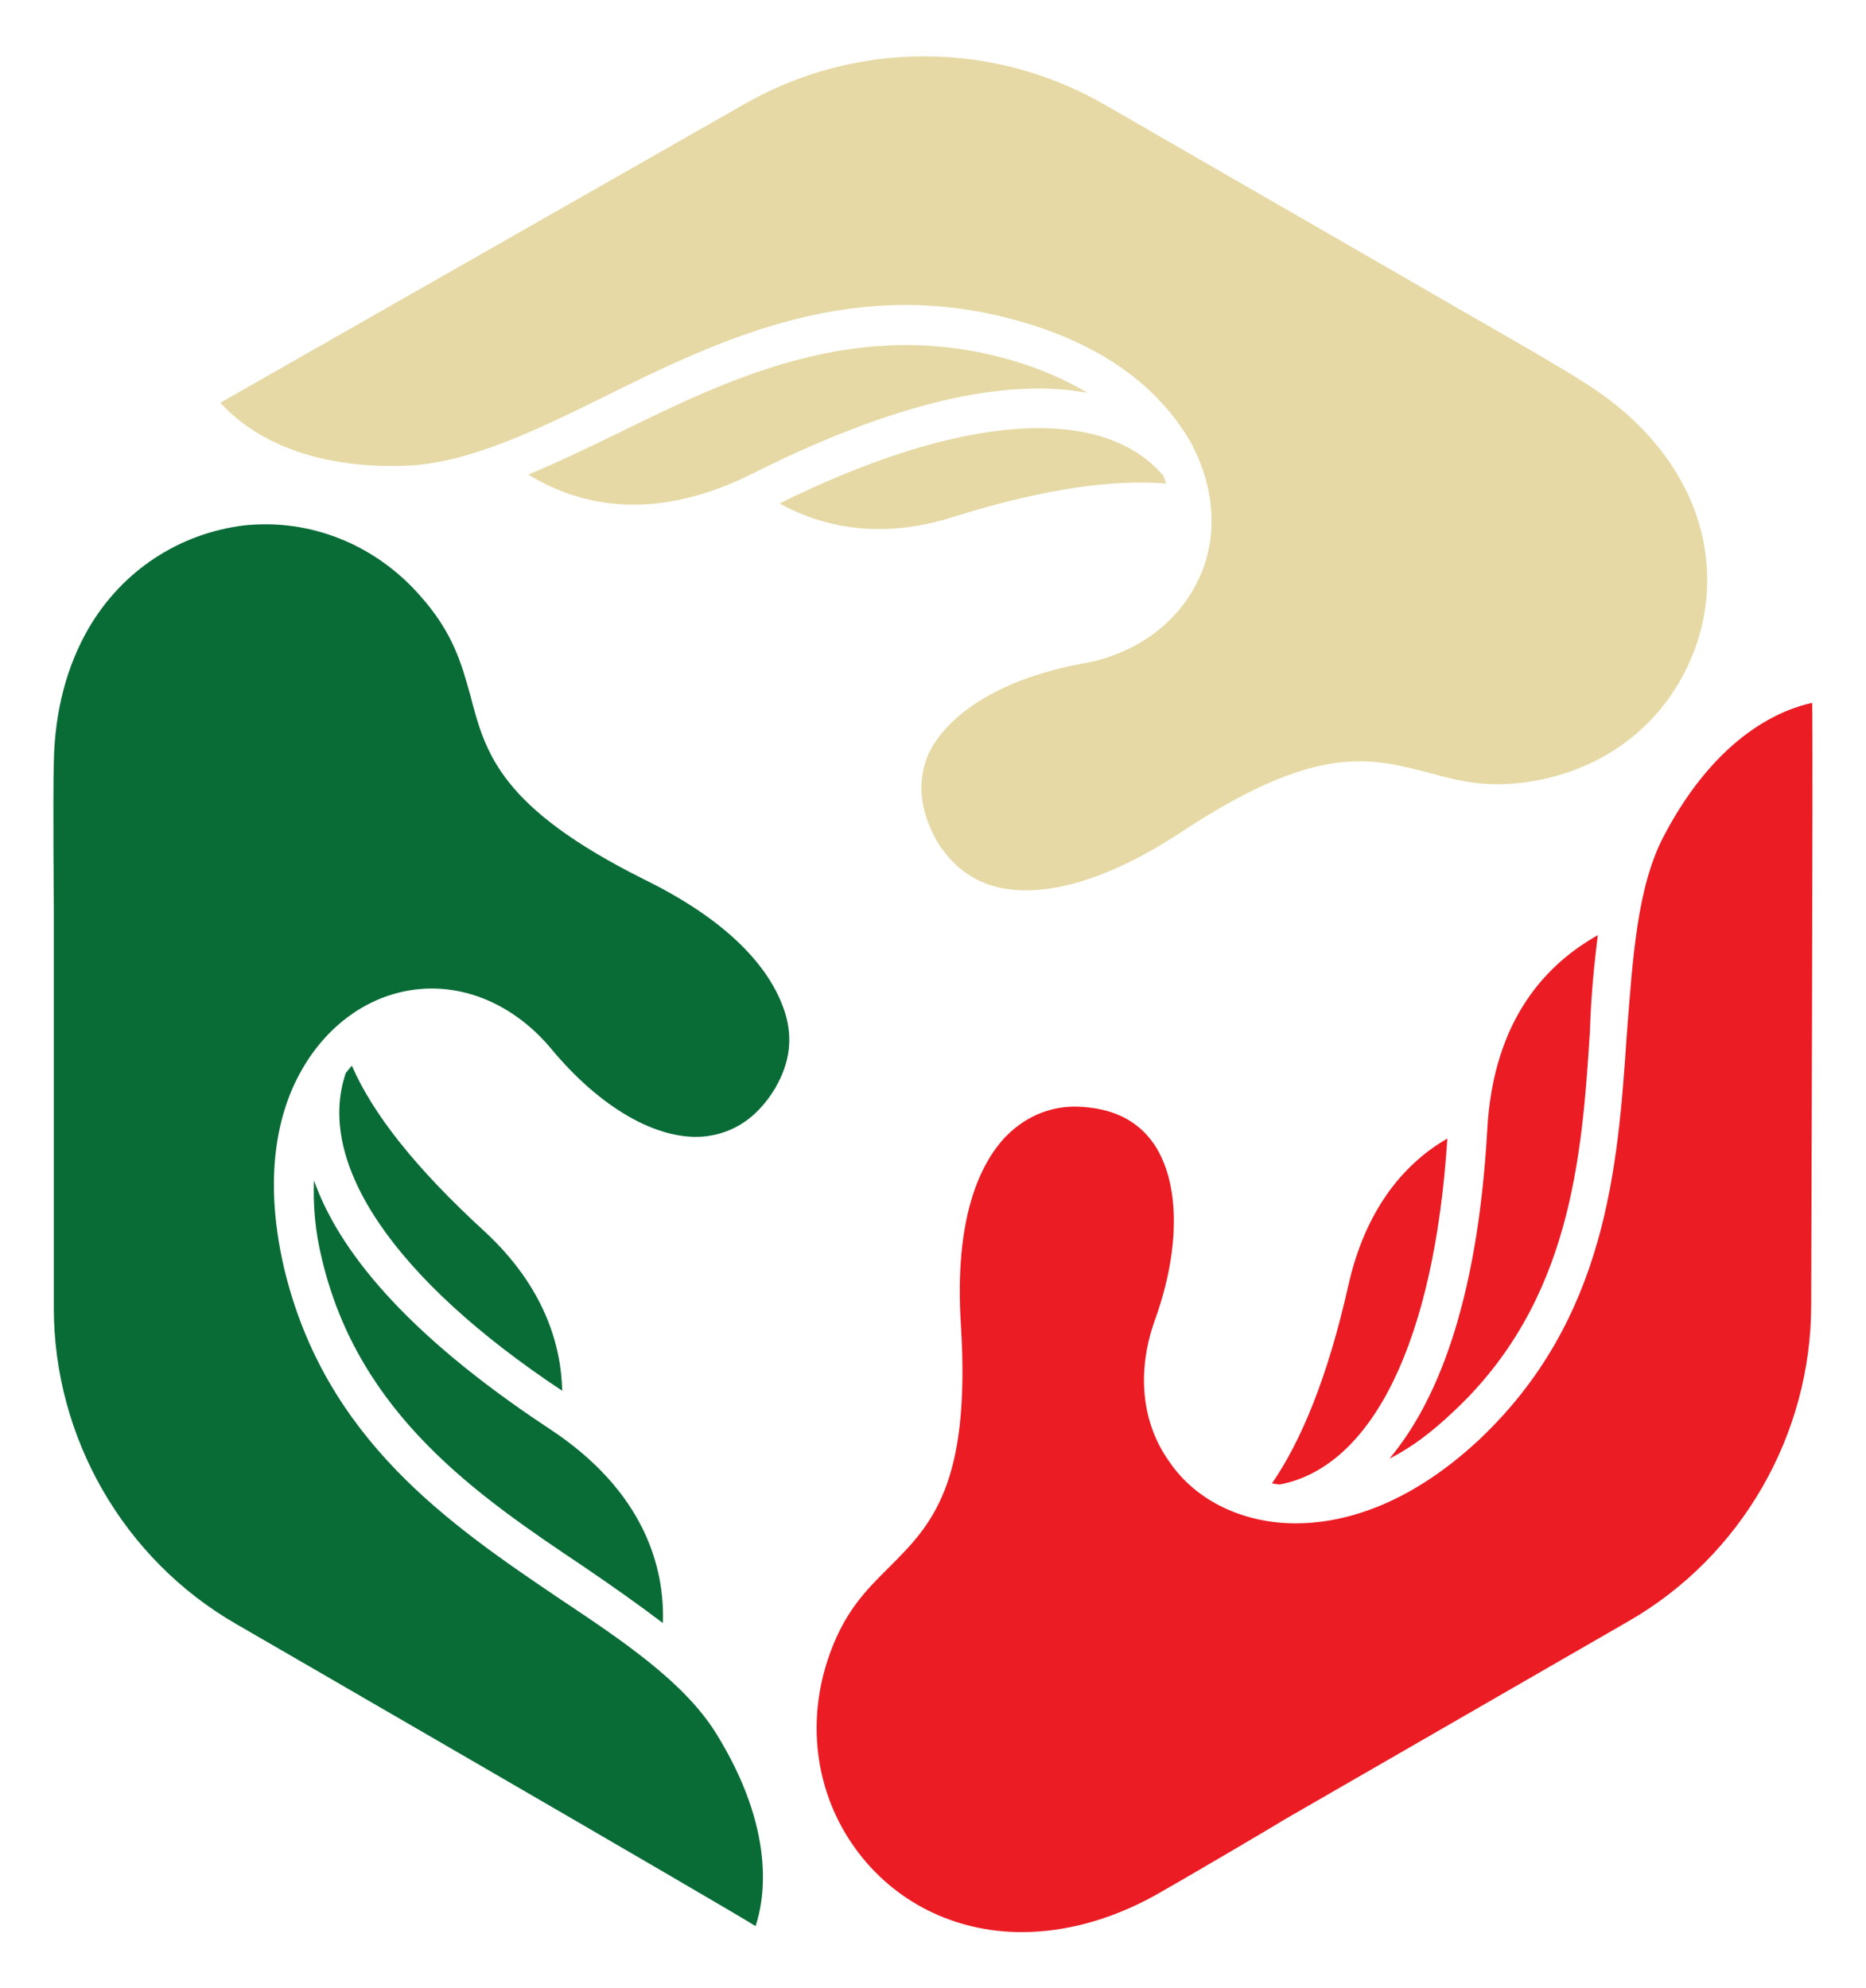 <?xml version="1.0" encoding="utf-8"?>
<!-- Generator: Adobe Illustrator 24.2.0, SVG Export Plug-In . SVG Version: 6.00 Build 0)  -->
<!DOCTYPE svg PUBLIC "-//W3C//DTD SVG 1.1//EN" "http://www.w3.org/Graphics/SVG/1.1/DTD/svg11.dtd">
<svg version="1.1" id="Warstwa_1" xmlns:x="http://ns.adobe.com/Extensibility/1.0/" xmlns:i="http://ns.adobe.com/AdobeIllustrator/10.0/" xmlns:graph="http://ns.adobe.com/Graphs/1.0/"
	 xmlns="http://www.w3.org/2000/svg" xmlns:xlink="http://www.w3.org/1999/xlink" x="0px" y="0px" width="187.2px" height="199.4px"
	 viewBox="0 0 187.2 199.4" style="enable-background:new 0 0 187.2 199.4;" xml:space="preserve">
<style type="text/css">
	.st0{fill:#E6D9A5;}
	.st1{fill:#096C37;}
	.st2{fill:#EC1C24;}
</style>
<g>
	<path class="st0" d="M53,47.6c2.9-1.2,5.8-2.6,8.9-4.1c11.4-5.6,24.3-11.9,39.8-7.3c2.7,0.8,5.2,1.9,7.4,3.2
		c-7.1-1.3-17.6,0.1-33.4,8C65.3,52.7,57.7,50.5,53,47.6z"/>
	<path class="st0" d="M95.8,51.8c-7.7,2.5-13.6,0.9-17.6-1.3c18.2-9,32.3-10,38.5-2.8c0.1,0.3,0.2,0.5,0.3,0.8
		C111.8,48.1,105.1,48.9,95.8,51.8z"/>
	<path class="st0" d="M74.4,10.6C85.7,4,99.7,4,111,10.6l34.7,20c0.1,0.1,9.7,5.5,12.8,7.5c4.3,2.6,7.7,5.9,9.9,9.7l0,0
		c3.4,5.8,3.8,12.6,1.1,18.6c-2.7,6.1-8.1,10.4-14.9,11.8c-5,1-8,0.2-11.3-0.7c-5.8-1.5-11.2-3-24.7,5.9c-9.1,6-15.1,6.4-18.5,5.6
		C96.8,88.2,95,86,94,84.4l-0.1-0.2c-1.7-3.1-1.9-6-0.7-8.7c2.1-4.2,7.7-7.5,15.2-8.9c5.4-0.9,9.7-4,11.8-8.4
		c2.1-4.3,1.7-9.5-0.9-14.1l0,0c-2.2-3.7-6.7-8.8-16.4-11.7C86,27.3,72.3,34,60.4,39.9C53.5,43.3,47,46.4,41,46.7
		c-11.5,0.5-16.9-4.1-18.9-6.3C24.4,39.1,74.4,10.6,74.4,10.6z"/>
	<path class="st1" d="M66.5,162.8c-2.5-1.9-5.2-3.8-8-5.7C47.9,150,36,141.9,32.3,126.3c-0.7-2.8-0.9-5.5-0.8-7.9
		c2.4,6.8,8.9,15.2,23.6,24.9C64.7,149.6,66.7,157.3,66.5,162.8z"/>
	<path class="st1" d="M48.7,123.6c5.9,5.5,7.6,11.3,7.7,15.9c-16.9-11.2-24.8-22.9-21.7-31.9c0.2-0.2,0.4-0.5,0.6-0.7
		C37.4,111.7,41.6,117.1,48.7,123.6z"/>
	<path class="st1" d="M23.7,162.9c-11.3-6.5-18.3-18.7-18.3-31.7v-40c0-0.1-0.1-11.2,0-14.8c0.1-5.1,1.3-9.6,3.5-13.4l0,0
		c3.4-5.8,9.1-9.5,15.6-10.3c6.6-0.7,13.1,1.9,17.6,7c3.4,3.8,4.2,6.9,5.1,10.1c1.5,5.8,3,11.2,17.4,18.4c9.8,4.8,13,9.9,14.1,13.2
		s0.1,5.9-0.8,7.5l-0.1,0.2c-1.8,3-4.2,4.6-7.2,4.9c-4.7,0.4-10.4-2.9-15.3-8.8c-3.5-4.2-8.3-6.4-13.1-6c-4.8,0.4-9.1,3.3-11.8,7.9
		l0,0c-2.2,3.7-4.2,10.2-1.9,20.1c4.1,17.2,16.6,25.7,27.7,33.2c6.3,4.2,12.4,8.3,15.6,13.4c6.1,9.8,4.9,16.7,4,19.4
		C73.5,191.7,23.7,162.9,23.7,162.9z"/>
	<path class="st2" d="M160.3,93.8c-0.4,3.1-0.7,6.4-0.8,9.7c-0.8,12.6-1.9,27.1-13.7,38.1c-2.1,2-4.2,3.6-6.4,4.7
		c4.6-5.5,8.8-15.3,9.8-32.9C149.8,101.9,155.5,96.5,160.3,93.8z"/>
	<path class="st2" d="M135.3,128.8c1.8-7.9,5.9-12.3,9.9-14.6c-1.3,20.3-7.5,32.9-16.8,34.7c-0.3,0-0.6-0.1-0.8-0.1
		C130.5,144.6,133.2,138.2,135.3,128.8z"/>
	<path class="st2" d="M181.7,130.9c0,13-7,25.2-18.3,31.7l-34.7,20c-0.1,0.1-9.6,5.7-12.8,7.5c-4.5,2.5-9.1,3.7-13.4,3.7l0,0
		c-6.7,0-12.8-3-16.7-8.4c-3.9-5.4-4.9-12.3-2.8-18.8c1.6-4.9,3.9-7.1,6.2-9.4c4.2-4.2,8.2-8.2,7.2-24.3c-0.7-10.9,2-16.2,4.4-18.8
		c2.4-2.5,5.1-3.1,7-3.1h0.2c3.5,0.1,6.1,1.3,7.8,3.8c2.6,3.9,2.6,10.5,0.1,17.5c-1.9,5.2-1.4,10.4,1.4,14.3c2.7,4,7.5,6.2,12.7,6.2
		l0,0c4.2,0,10.9-1.4,18.4-8.4c12.8-12.1,13.9-27.3,14.8-40.6c0.6-7.6,1-14.9,3.8-20.1c5.4-10.2,12-12.6,14.8-13.2
		C181.9,73.4,181.7,130.9,181.7,130.9z"/>
</g>
</svg>
